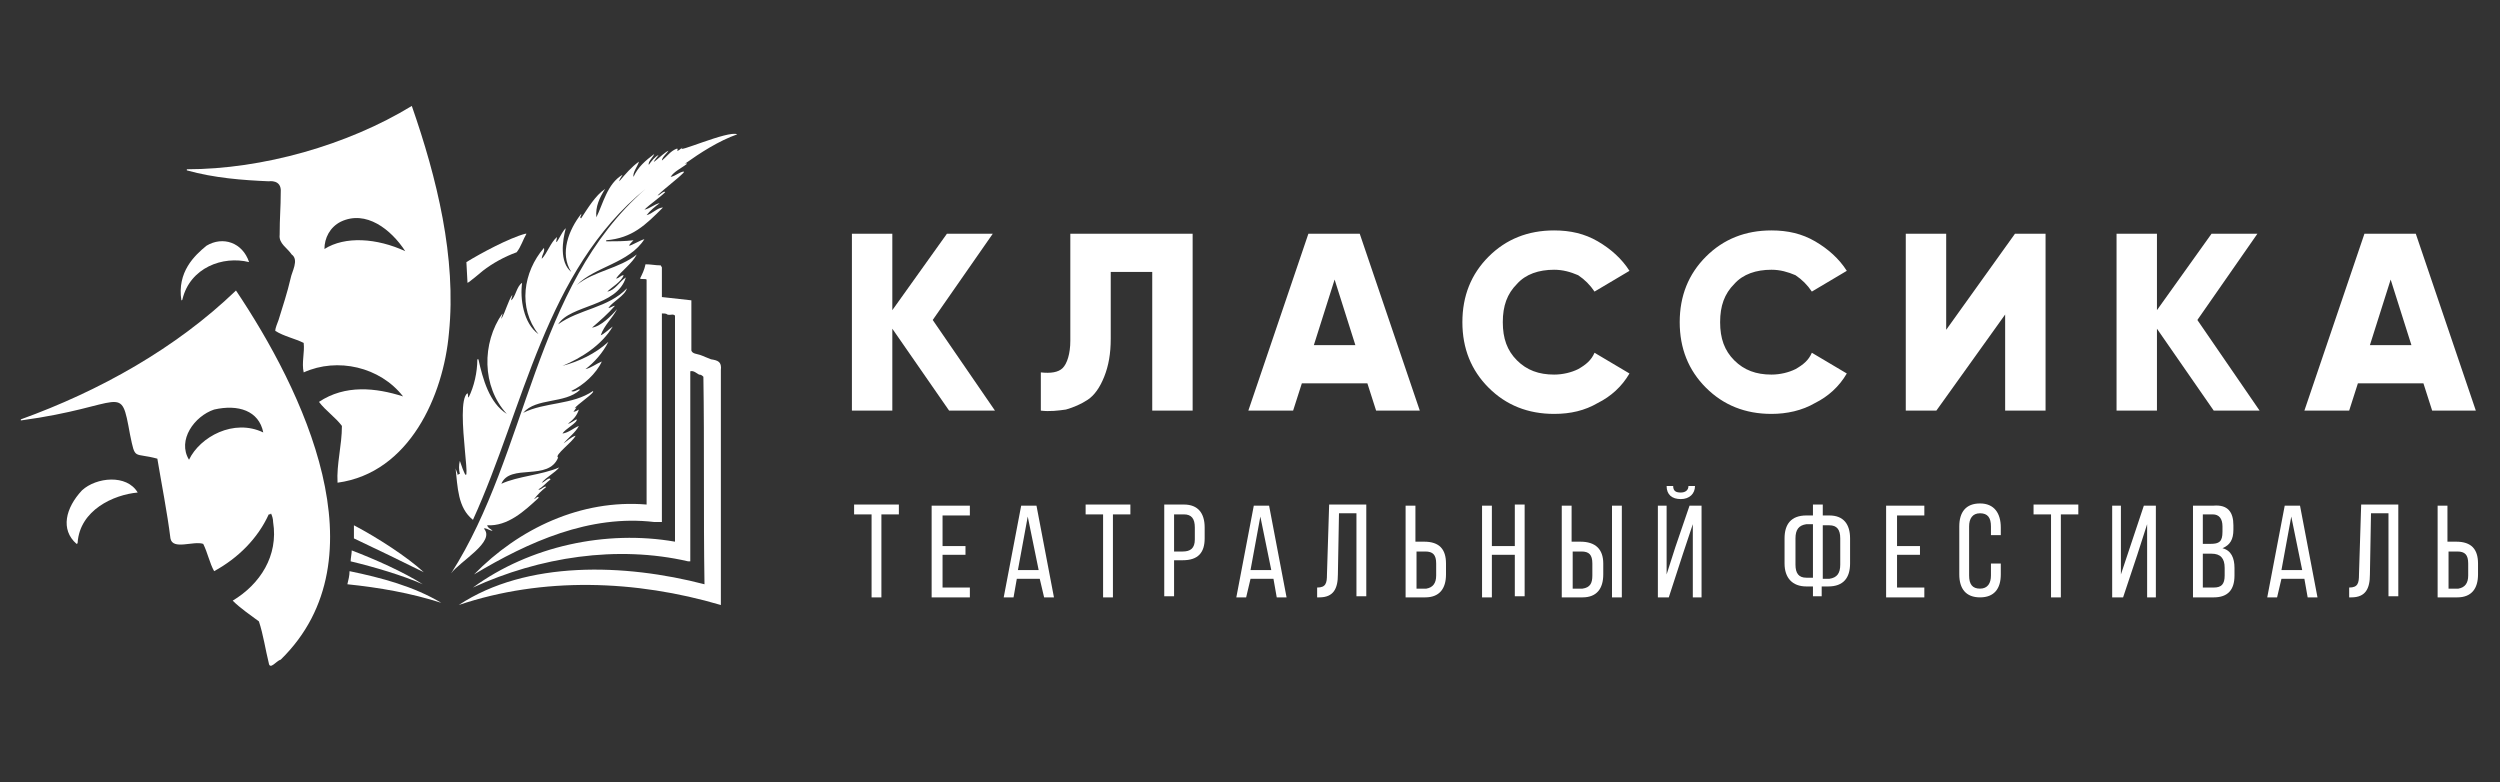 <?xml version="1.0" encoding="UTF-8"?> <svg xmlns="http://www.w3.org/2000/svg" viewBox="0 0 200.00 62.56"><rect x="0" y="0" width="200.00" height="62.56" fill="#333333" stroke="none"/><path fill="#ffffff" stroke="none" fill-opacity="1" stroke-width="1" stroke-opacity="1" clip-rule="evenodd" fill-rule="evenodd" class="st0" id="tSvg140b379430b" title="Path 1" d="M14.422 14.066C14.422 14.066 14.422 14.066 14.422 14.066C14.422 14.066 14.422 14.066 14.422 14.066C14.422 14.066 14.422 14.066 14.422 14.066ZM13.636 21.667C13.636 21.667 13.636 21.667 13.636 21.667C13.636 21.667 13.636 21.667 13.636 21.667C13.636 21.667 13.636 21.667 13.636 21.667C13.636 21.667 13.636 21.667 13.636 21.667ZM13.636 21.754C13.636 21.754 13.636 21.754 13.636 21.754C13.636 21.842 13.636 21.842 13.636 21.754C13.636 21.842 13.636 21.842 13.636 21.754C13.636 21.754 13.636 21.754 13.636 21.754C13.636 21.754 13.636 21.754 13.636 21.754Z"></path><path fill="#ffffff" stroke="none" fill-opacity="1" stroke-width="1" stroke-opacity="1" clip-rule="evenodd" fill-rule="evenodd" class="st0" id="tSvg21ba943af8" title="Path 2" d="M44.651 36.607C44.302 36.432 45.787 35.383 46.049 34.859C46.049 34.859 46.049 34.859 46.049 34.859C45.7 34.947 45.35 35.296 45.088 35.471C45.088 35.471 45.088 35.471 45.088 35.471C45.088 35.471 45.088 35.471 45.088 35.471C45.438 35.034 46.049 34.597 46.311 34.073C45.874 34.248 45.525 34.597 45.001 34.685C45.175 34.335 46.224 33.811 46.137 33.549C46.049 33.549 45.612 33.898 45.438 33.898C45.874 33.549 46.137 33.287 46.311 32.763C46.137 32.85 46.049 32.937 45.874 32.937C45.874 32.937 45.874 32.937 45.874 32.937C45.962 32.85 46.049 32.675 46.137 32.588C46.049 32.675 46.049 32.588 45.962 32.675C46.224 32.326 47.185 31.714 47.447 31.365C47.447 31.365 47.447 31.365 47.447 31.277C45.787 32.413 43.603 32.151 41.856 33.025C42.904 31.802 45.175 32.326 46.399 31.19C46.311 31.015 45.962 31.452 45.7 31.277C46.661 30.84 47.709 29.879 48.146 28.918C47.709 29.093 47.272 29.443 46.836 29.53C47.534 29.006 48.233 28.22 48.67 27.346C47.622 28.307 46.311 28.918 45.001 29.268C46.486 28.656 48.146 27.608 49.02 26.123C48.758 26.297 48.321 26.734 48.059 26.822C48.321 26.035 49.02 25.424 49.369 24.725C48.932 25.249 48.059 26.123 47.36 26.21C47.971 25.686 48.67 25.074 49.194 24.463C49.02 24.463 48.845 24.637 48.67 24.637C49.02 24.113 49.981 23.676 50.155 23.065C48.67 24.637 46.311 24.725 44.651 25.948C45.612 24.375 49.369 24.55 50.068 22.191C49.544 22.541 49.194 23.24 48.583 23.327C48.583 23.327 48.583 23.327 48.583 23.327C48.932 22.977 49.719 22.541 49.893 22.016C49.631 22.016 49.544 22.279 49.282 22.279C49.719 21.667 50.592 21.055 50.942 20.357C49.544 21.492 47.534 21.667 46.137 22.803C47.622 21.317 50.33 21.055 51.553 19.133C51.553 19.133 51.553 19.133 51.553 19.133C51.553 19.133 51.553 19.133 51.553 19.133C51.204 19.221 50.505 19.657 50.33 19.657C50.33 19.57 50.592 19.308 50.68 19.221C49.981 19.308 49.194 19.308 48.495 19.308C48.495 19.308 48.495 19.308 48.495 19.221C50.592 19.046 51.641 17.998 53.038 16.6C53.038 16.6 53.038 16.6 53.038 16.6C52.602 16.6 52.165 17.124 51.728 17.211C51.99 16.862 52.427 16.512 52.776 16.25C52.34 16.338 51.99 16.687 51.553 16.774C51.99 16.338 52.776 15.813 53.213 15.377C53.126 15.202 52.776 15.639 52.602 15.639C53.213 15.027 54.087 14.415 54.699 13.804C54.699 13.804 54.699 13.804 54.699 13.717C54.262 13.804 54.087 14.066 53.65 14.153C53.912 13.717 54.524 13.454 54.961 13.105C54.873 13.018 54.873 13.105 54.786 13.105C56.009 12.231 57.494 11.27 58.98 10.746C58.281 10.397 53.825 12.406 54.611 11.794C54.611 11.794 54.611 11.794 54.611 11.794C54.611 11.794 54.611 11.794 54.611 11.794C54.436 11.882 54.349 12.057 54.174 12.057C54.174 11.969 54.262 11.969 54.174 11.882C53.65 12.057 53.388 12.493 52.951 12.843C52.951 12.581 53.388 12.231 53.475 12.057C53.038 12.231 51.641 13.717 52.689 12.406C52.689 12.406 52.689 12.406 52.689 12.406C52.427 12.493 52.078 12.93 51.903 13.192C51.815 12.93 52.252 12.581 52.34 12.319C51.641 12.843 51.029 13.367 50.68 14.153C50.592 13.804 51.029 13.28 51.117 12.93C50.505 13.367 50.068 13.891 49.544 14.503C49.544 14.503 49.544 14.503 49.544 14.503C49.544 14.503 49.544 14.503 49.544 14.503C49.544 14.328 49.719 14.153 49.806 13.979C48.583 14.678 48.233 16.338 47.709 17.386C47.622 16.512 47.971 15.813 48.408 15.114C48.408 15.114 48.408 15.114 48.408 15.114C47.622 15.639 47.01 16.687 46.486 17.473C46.311 17.386 46.573 17.211 46.486 17.124C45.525 18.347 44.739 20.269 45.7 21.754C44.739 20.968 45.001 19.221 45.263 18.26C44.913 18.522 44.302 20.094 44.564 18.959C44.04 19.395 43.778 20.269 43.341 20.706C43.341 20.357 43.603 20.182 43.516 19.832C41.856 21.754 41.419 24.637 43.079 26.734C41.856 25.861 41.593 23.851 41.768 22.628C41.331 22.89 41.244 23.764 40.895 24.026C40.895 23.851 40.982 23.764 40.982 23.589C40.982 23.589 40.982 23.589 40.982 23.589C40.982 23.589 40.982 23.589 40.982 23.589C40.633 24.113 40.458 24.899 40.108 25.511C40.108 25.511 40.108 25.511 40.108 25.511C40.108 25.511 40.108 25.511 40.108 25.511C40.108 25.336 40.196 25.249 40.196 25.074C38.536 27.433 38.536 30.928 40.545 33.112C39.147 32.238 38.623 30.316 38.274 28.744C38.274 28.744 38.274 28.744 38.186 28.744C38.186 29.792 37.924 30.928 37.487 31.802C37.4 31.714 37.487 31.627 37.4 31.452C36.264 32.238 38.186 41.062 36.788 36.869C36.701 37.218 36.701 37.568 36.788 37.917C36.701 37.917 36.701 37.917 36.614 38.005C36.614 37.83 36.439 37.568 36.439 37.393C36.439 37.393 36.439 37.393 36.439 37.393C36.614 38.966 36.614 40.626 37.837 41.587C41.943 32.588 43.603 21.667 51.641 15.114C42.642 22.977 42.292 36.17 36.089 45.868C36.788 44.907 39.671 43.334 38.71 42.285C38.885 42.198 39.147 42.46 39.409 42.46C39.409 42.46 39.409 42.46 39.409 42.46C39.409 42.46 39.409 42.46 39.409 42.46C39.235 42.285 39.06 42.285 38.972 42.023C38.972 42.023 38.972 42.023 38.972 42.023C38.972 42.023 38.972 42.023 38.972 42.023C40.633 42.111 41.943 40.888 43.079 39.839C43.079 39.839 43.079 39.839 43.079 39.752C42.904 39.752 42.817 39.927 42.729 39.927C42.991 39.577 43.341 39.228 43.69 38.966C43.603 38.791 43.166 39.315 43.079 39.14C43.428 38.966 43.69 38.616 44.04 38.354C43.952 38.092 43.516 38.616 43.341 38.616C43.69 38.179 44.389 37.83 44.739 37.393C43.341 38.005 41.419 38.092 40.108 38.703C40.108 38.703 40.108 38.703 40.108 38.703C40.108 38.703 40.108 38.703 40.108 38.703C40.807 37.044 43.865 38.529 44.651 36.607Z"></path><path fill="#ffffff" stroke="none" fill-opacity="1" stroke-width="1" stroke-opacity="1" clip-rule="evenodd" fill-rule="evenodd" class="st0" id="tSvg1ee1925452" title="Path 3" d="M22.46 15.377C22.46 16.6 22.373 17.386 22.373 18.784C22.285 19.483 22.984 19.832 23.334 20.357C23.945 20.793 23.334 21.754 23.247 22.279C22.984 23.414 22.635 24.463 22.285 25.599C22.198 25.861 22.023 26.21 22.023 26.472C22.722 26.909 23.596 27.084 24.295 27.433C24.382 28.22 24.12 29.006 24.295 29.792C27.003 28.569 30.41 29.355 32.245 31.714C30.061 31.015 27.615 30.753 25.518 32.151C25.518 32.151 25.518 32.151 25.518 32.151C25.518 32.151 25.518 32.151 25.518 32.151C26.042 32.85 26.828 33.374 27.353 34.073C27.353 35.646 26.916 37.131 27.003 38.616C32.769 37.83 35.478 31.627 35.915 26.647C36.526 20.619 34.954 14.241 32.944 8.475C27.79 11.62 20.975 13.542 14.947 13.542C14.947 13.542 14.947 13.629 14.947 13.629C17.131 14.241 19.402 14.415 21.499 14.503C21.499 14.503 22.547 14.328 22.46 15.377ZM25.955 19.92C25.955 19.92 25.955 19.92 25.955 19.92C25.955 19.92 25.955 19.92 25.955 19.92C25.955 19.046 26.392 18.172 27.265 17.735C29.275 16.774 31.284 18.347 32.42 20.094C30.148 19.046 27.615 18.871 25.955 19.92Z"></path><path fill="#ffffff" stroke="none" fill-opacity="1" stroke-width="1" stroke-opacity="1" class="st1" id="tSvga9e02f4bab" title="Path 4" d="M69.726 41.15C69.26 41.15 68.794 41.15 68.328 41.15C68.328 40.888 68.328 40.626 68.328 40.363C69.522 40.363 70.716 40.363 71.91 40.363C71.91 40.626 71.91 40.888 71.91 41.15C71.444 41.15 70.978 41.15 70.512 41.15C70.512 43.363 70.512 45.576 70.512 47.79C70.25 47.79 69.988 47.79 69.726 47.79C69.726 45.576 69.726 43.363 69.726 41.15Z"></path><path fill="#ffffff" stroke="none" fill-opacity="1" stroke-width="1" stroke-opacity="1" class="st1" id="tSvg2f298c2bae" title="Path 5" d="M77.239 44.382C76.628 44.382 76.016 44.382 75.404 44.382C75.404 45.256 75.404 46.13 75.404 47.003C76.132 47.003 76.861 47.003 77.589 47.003C77.589 47.265 77.589 47.528 77.589 47.79C76.569 47.79 75.55 47.79 74.531 47.79C74.531 45.343 74.531 42.897 74.531 40.451C75.55 40.451 76.569 40.451 77.589 40.451C77.589 40.713 77.589 40.975 77.589 41.237C76.861 41.237 76.132 41.237 75.404 41.237C75.404 42.053 75.404 42.868 75.404 43.683C76.016 43.683 76.628 43.683 77.239 43.683C77.239 43.916 77.239 44.149 77.239 44.382Z"></path><path fill="#ffffff" stroke="none" fill-opacity="1" stroke-width="1" stroke-opacity="1" class="st1" id="tSvg7c8c37224f" title="Path 6" d="M81.083 47.79C80.821 47.79 80.559 47.79 80.297 47.79C80.763 45.343 81.229 42.897 81.695 40.451C82.103 40.451 82.51 40.451 82.918 40.451C83.384 42.897 83.85 45.343 84.316 47.79C84.054 47.79 83.792 47.79 83.529 47.79C83.413 47.294 83.297 46.8 83.18 46.304C82.569 46.304 81.957 46.304 81.345 46.304C81.258 46.8 81.171 47.294 81.083 47.79ZM83.093 45.605C82.802 44.178 82.51 42.752 82.219 41.325C81.957 42.752 81.695 44.178 81.433 45.605C81.986 45.605 82.539 45.605 83.093 45.605Z"></path><path fill="#ffffff" stroke="none" fill-opacity="1" stroke-width="1" stroke-opacity="1" class="st1" id="tSvg6d6942d9b2" title="Path 7" d="M88.247 41.15C87.781 41.15 87.315 41.15 86.85 41.15C86.85 40.888 86.85 40.626 86.85 40.363C88.043 40.363 89.237 40.363 90.431 40.363C90.431 40.626 90.431 40.888 90.431 41.15C89.966 41.15 89.5 41.15 89.034 41.15C89.034 43.363 89.034 45.576 89.034 47.79C88.772 47.79 88.509 47.79 88.247 47.79C88.247 45.576 88.247 43.363 88.247 41.15Z"></path><path fill="#ffffff" stroke="none" fill-opacity="1" stroke-width="1" stroke-opacity="1" class="st1" id="tSvg170debb91dd" title="Path 8" d="M96.373 42.198C96.373 42.489 96.373 42.781 96.373 43.072C96.373 44.208 95.848 44.819 94.625 44.819C94.392 44.819 94.159 44.819 93.926 44.819C93.926 45.78 93.926 46.741 93.926 47.702C93.664 47.702 93.402 47.702 93.14 47.702C93.14 45.256 93.14 42.81 93.14 40.363C93.664 40.363 94.188 40.363 94.713 40.363C95.848 40.363 96.373 41.062 96.373 42.198ZM95.586 43.159C95.586 42.839 95.586 42.519 95.586 42.198C95.586 41.499 95.324 41.15 94.713 41.15C94.45 41.15 94.188 41.15 93.926 41.15C93.926 42.14 93.926 43.13 93.926 44.12C94.159 44.12 94.392 44.12 94.625 44.12C95.237 44.12 95.586 43.858 95.586 43.159Z"></path><path fill="#ffffff" stroke="none" fill-opacity="1" stroke-width="1" stroke-opacity="1" class="st1" id="tSvg17a143a3aba" title="Path 9" d="M99.692 47.79C99.43 47.79 99.168 47.79 98.906 47.79C99.372 45.343 99.838 42.897 100.304 40.451C100.712 40.451 101.119 40.451 101.527 40.451C101.993 42.897 102.459 45.343 102.925 47.79C102.663 47.79 102.401 47.79 102.139 47.79C102.051 47.294 101.964 46.8 101.877 46.304C101.265 46.304 100.653 46.304 100.042 46.304C99.925 46.8 99.809 47.294 99.692 47.79ZM101.702 45.605C101.411 44.178 101.119 42.752 100.828 41.325C100.566 42.752 100.304 44.178 100.042 45.605C100.595 45.605 101.148 45.605 101.702 45.605Z"></path><path fill="#ffffff" stroke="none" fill-opacity="1" stroke-width="1" stroke-opacity="1" class="st1" id="tSvg6361af8511" title="Path 10" d="M107.031 45.955C107.031 47.091 106.682 47.79 105.546 47.79C105.488 47.79 105.43 47.79 105.371 47.79C105.371 47.528 105.371 47.265 105.371 47.003C106.07 47.003 106.157 46.654 106.157 45.955C106.216 44.091 106.274 42.227 106.332 40.363C107.322 40.363 108.313 40.363 109.303 40.363C109.303 42.81 109.303 45.256 109.303 47.702C109.041 47.702 108.778 47.702 108.516 47.702C108.516 45.489 108.516 43.276 108.516 41.062C108.05 41.062 107.585 41.062 107.119 41.062C107.089 42.693 107.06 44.324 107.031 45.955Z"></path><path fill="#ffffff" stroke="none" fill-opacity="1" stroke-width="1" stroke-opacity="1" class="st1" id="tSvg751feea00a" title="Path 11" d="M115.68 45.081C115.68 45.373 115.68 45.664 115.68 45.955C115.68 47.091 115.156 47.79 114.02 47.79C113.496 47.79 112.972 47.79 112.448 47.79C112.448 45.343 112.448 42.897 112.448 40.451C112.71 40.451 112.972 40.451 113.234 40.451C113.234 41.412 113.234 42.373 113.234 43.334C113.467 43.334 113.7 43.334 113.933 43.334C115.156 43.334 115.68 43.946 115.68 45.081ZM114.894 46.042C114.894 45.722 114.894 45.402 114.894 45.081C114.894 44.382 114.632 44.12 114.02 44.12C113.788 44.12 113.555 44.12 113.322 44.12C113.322 45.11 113.322 46.1 113.322 47.091C113.584 47.091 113.846 47.091 114.108 47.091C114.632 47.003 114.894 46.654 114.894 46.042Z"></path><path fill="#ffffff" stroke="none" fill-opacity="1" stroke-width="1" stroke-opacity="1" class="st1" id="tSvg17e9de63222" title="Path 12" d="M119.35 47.79C119.088 47.79 118.826 47.79 118.564 47.79C118.564 45.343 118.564 42.897 118.564 40.451C118.826 40.451 119.088 40.451 119.35 40.451C119.35 41.528 119.35 42.606 119.35 43.683C119.962 43.683 120.573 43.683 121.185 43.683C121.185 42.577 121.185 41.47 121.185 40.363C121.447 40.363 121.709 40.363 121.971 40.363C121.971 42.81 121.971 45.256 121.971 47.702C121.709 47.702 121.447 47.702 121.185 47.702C121.185 46.596 121.185 45.489 121.185 44.382C120.573 44.382 119.962 44.382 119.35 44.382C119.35 45.518 119.35 46.654 119.35 47.79Z"></path><path fill="#ffffff" stroke="none" fill-opacity="1" stroke-width="1" stroke-opacity="1" class="st1" id="tSvg19508d468dd" title="Path 13" d="M128.261 45.081C128.261 45.373 128.261 45.664 128.261 45.955C128.261 47.091 127.737 47.79 126.601 47.79C126.048 47.79 125.495 47.79 124.941 47.79C124.941 45.343 124.941 42.897 124.941 40.451C125.204 40.451 125.466 40.451 125.728 40.451C125.728 41.412 125.728 42.373 125.728 43.334C125.961 43.334 126.194 43.334 126.427 43.334C127.65 43.334 128.261 43.946 128.261 45.081ZM127.388 46.042C127.388 45.722 127.388 45.402 127.388 45.081C127.388 44.382 127.126 44.12 126.514 44.12C126.281 44.12 126.048 44.12 125.815 44.12C125.815 45.11 125.815 46.1 125.815 47.091C126.077 47.091 126.339 47.091 126.601 47.091C127.213 47.003 127.388 46.654 127.388 46.042ZM129.747 47.79C129.484 47.79 129.222 47.79 128.96 47.79C128.96 45.343 128.96 42.897 128.96 40.451C129.222 40.451 129.484 40.451 129.747 40.451C129.747 42.897 129.747 45.343 129.747 47.79Z"></path><path fill="#ffffff" stroke="none" fill-opacity="1" stroke-width="1" stroke-opacity="1" class="st1" id="tSvg41502d4c1c" title="Path 14" d="M133.503 47.79C133.212 47.79 132.921 47.79 132.63 47.79C132.63 45.343 132.63 42.897 132.63 40.451C132.863 40.451 133.096 40.451 133.329 40.451C133.329 42.285 133.329 44.12 133.329 45.955C133.562 45.227 133.795 44.499 134.028 43.771C134.406 42.664 134.785 41.557 135.163 40.451C135.484 40.451 135.804 40.451 136.124 40.451C136.124 42.897 136.124 45.343 136.124 47.79C135.891 47.79 135.658 47.79 135.425 47.79C135.425 45.838 135.425 43.887 135.425 41.936C135.163 42.722 134.901 43.509 134.639 44.295C134.261 45.46 133.882 46.625 133.503 47.79ZM134.464 39.927C133.765 39.927 133.329 39.577 133.329 38.878C133.503 38.878 133.678 38.878 133.853 38.878C133.853 39.315 134.115 39.402 134.464 39.402C134.814 39.402 135.076 39.228 135.076 38.878C135.251 38.878 135.425 38.878 135.6 38.878C135.6 39.49 135.163 39.927 134.464 39.927Z"></path><path fill="#ffffff" stroke="none" fill-opacity="1" stroke-width="1" stroke-opacity="1" class="st1" id="tSvg145625afdcd" title="Path 15" d="M148.006 43.072C148.006 43.742 148.006 44.411 148.006 45.081C148.006 46.217 147.482 46.916 146.259 46.916C146.084 46.916 145.909 46.916 145.735 46.916C145.735 47.178 145.735 47.44 145.735 47.702C145.502 47.702 145.269 47.702 145.036 47.702C145.036 47.44 145.036 47.178 145.036 46.916C144.861 46.916 144.686 46.916 144.512 46.916C143.376 46.916 142.764 46.217 142.764 45.081C142.764 44.411 142.764 43.742 142.764 43.072C142.764 41.936 143.288 41.237 144.512 41.237C144.686 41.237 144.861 41.237 145.036 41.237C145.036 40.946 145.036 40.655 145.036 40.363C145.298 40.363 145.56 40.363 145.822 40.363C145.822 40.655 145.822 40.946 145.822 41.237C145.997 41.237 146.172 41.237 146.346 41.237C147.482 41.237 148.006 41.936 148.006 43.072ZM143.638 43.072C143.638 43.771 143.638 44.47 143.638 45.169C143.638 45.868 143.9 46.217 144.512 46.217C144.686 46.217 144.861 46.217 145.036 46.217C145.036 44.79 145.036 43.363 145.036 41.936C144.861 41.936 144.686 41.936 144.512 41.936C143.9 42.023 143.638 42.373 143.638 43.072ZM147.22 45.169C147.22 44.47 147.22 43.771 147.22 43.072C147.22 42.373 146.958 42.023 146.346 42.023C146.172 42.023 145.997 42.023 145.822 42.023C145.822 43.45 145.822 44.877 145.822 46.304C145.997 46.304 146.172 46.304 146.346 46.304C146.958 46.217 147.22 45.868 147.22 45.169Z"></path><path fill="#ffffff" stroke="none" fill-opacity="1" stroke-width="1" stroke-opacity="1" class="st1" id="tSvg121fec6c09f" title="Path 16" d="M153.598 44.382C152.986 44.382 152.375 44.382 151.763 44.382C151.763 45.256 151.763 46.13 151.763 47.003C152.491 47.003 153.219 47.003 153.947 47.003C153.947 47.265 153.947 47.528 153.947 47.79C152.928 47.79 151.909 47.79 150.889 47.79C150.889 45.343 150.889 42.897 150.889 40.451C151.909 40.451 152.928 40.451 153.947 40.451C153.947 40.713 153.947 40.975 153.947 41.237C153.219 41.237 152.491 41.237 151.763 41.237C151.763 42.053 151.763 42.868 151.763 43.683C152.375 43.683 152.986 43.683 153.598 43.683C153.598 43.916 153.598 44.149 153.598 44.382Z"></path><path fill="#ffffff" stroke="none" fill-opacity="1" stroke-width="1" stroke-opacity="1" class="st1" id="tSvgd9cfe98eaa" title="Path 17" d="M160.063 42.198C160.063 42.402 160.063 42.606 160.063 42.81C159.801 42.81 159.539 42.81 159.276 42.81C159.276 42.577 159.276 42.344 159.276 42.111C159.276 41.412 159.014 41.062 158.403 41.062C157.791 41.062 157.529 41.499 157.529 42.111C157.529 43.421 157.529 44.732 157.529 46.042C157.529 46.741 157.791 47.091 158.403 47.091C159.014 47.091 159.276 46.654 159.276 46.042C159.276 45.722 159.276 45.402 159.276 45.081C159.539 45.081 159.801 45.081 160.063 45.081C160.063 45.373 160.063 45.664 160.063 45.955C160.063 47.091 159.539 47.79 158.403 47.79C157.267 47.79 156.743 47.091 156.743 45.955C156.743 44.673 156.743 43.392 156.743 42.111C156.743 40.975 157.267 40.276 158.403 40.276C159.539 40.276 160.063 41.062 160.063 42.198Z"></path><path fill="#ffffff" stroke="none" fill-opacity="1" stroke-width="1" stroke-opacity="1" class="st1" id="tSvg962c74aa75" title="Path 18" d="M164.082 41.15C163.616 41.15 163.15 41.15 162.684 41.15C162.684 40.888 162.684 40.626 162.684 40.363C163.878 40.363 165.072 40.363 166.266 40.363C166.266 40.626 166.266 40.888 166.266 41.15C165.8 41.15 165.334 41.15 164.868 41.15C164.868 43.363 164.868 45.576 164.868 47.79C164.606 47.79 164.344 47.79 164.082 47.79C164.082 45.576 164.082 43.363 164.082 41.15Z"></path><path fill="#ffffff" stroke="none" fill-opacity="1" stroke-width="1" stroke-opacity="1" class="st1" id="tSvg2d62bebc09" title="Path 19" d="M169.848 47.79C169.557 47.79 169.266 47.79 168.974 47.79C168.974 45.343 168.974 42.897 168.974 40.451C169.207 40.451 169.44 40.451 169.673 40.451C169.673 42.285 169.673 44.12 169.673 45.955C169.935 45.169 170.197 44.382 170.459 43.596C170.809 42.548 171.158 41.499 171.508 40.451C171.828 40.451 172.149 40.451 172.469 40.451C172.469 42.897 172.469 45.343 172.469 47.79C172.236 47.79 172.003 47.79 171.77 47.79C171.77 45.838 171.77 43.887 171.77 41.936C171.508 42.752 171.246 43.567 170.984 44.382C170.605 45.518 170.226 46.654 169.848 47.79Z"></path><path fill="#ffffff" stroke="none" fill-opacity="1" stroke-width="1" stroke-opacity="1" class="st1" id="tSvg12600f939f1" title="Path 20" d="M178.672 42.023C178.672 42.14 178.672 42.256 178.672 42.373C178.672 43.159 178.41 43.596 177.798 43.858C178.497 44.033 178.759 44.644 178.759 45.431C178.759 45.635 178.759 45.838 178.759 46.042C178.759 47.178 178.235 47.79 177.099 47.79C176.546 47.79 175.993 47.79 175.439 47.79C175.439 45.343 175.439 42.897 175.439 40.451C175.993 40.451 176.546 40.451 177.099 40.451C178.235 40.363 178.672 40.975 178.672 42.023ZM177.798 42.548C177.798 42.402 177.798 42.256 177.798 42.111C177.798 41.499 177.536 41.15 177.012 41.15C176.75 41.15 176.488 41.15 176.226 41.15C176.226 41.936 176.226 42.722 176.226 43.509C176.429 43.509 176.633 43.509 176.837 43.509C177.536 43.509 177.798 43.334 177.798 42.548ZM177.973 46.042C177.973 45.838 177.973 45.635 177.973 45.431C177.973 44.644 177.624 44.295 176.925 44.295C176.692 44.295 176.459 44.295 176.226 44.295C176.226 45.198 176.226 46.1 176.226 47.003C176.517 47.003 176.808 47.003 177.099 47.003C177.711 47.003 177.973 46.741 177.973 46.042Z"></path><path fill="#ffffff" stroke="none" fill-opacity="1" stroke-width="1" stroke-opacity="1" class="st1" id="tSvg13666e2278c" title="Path 21" d="M182.167 47.79C181.905 47.79 181.642 47.79 181.38 47.79C181.846 45.343 182.312 42.897 182.778 40.451C183.186 40.451 183.594 40.451 184.001 40.451C184.467 42.897 184.933 45.343 185.399 47.79C185.137 47.79 184.875 47.79 184.613 47.79C184.525 47.294 184.438 46.8 184.351 46.304C183.739 46.304 183.128 46.304 182.516 46.304C182.4 46.8 182.283 47.294 182.167 47.79ZM184.176 45.605C183.885 44.178 183.594 42.752 183.302 41.325C183.04 42.752 182.778 44.178 182.516 45.605C183.069 45.605 183.623 45.605 184.176 45.605Z"></path><path fill="#ffffff" stroke="none" fill-opacity="1" stroke-width="1" stroke-opacity="1" class="st1" id="tSvg86b372189d" title="Path 22" d="M189.593 45.955C189.593 47.091 189.243 47.79 188.108 47.79C188.049 47.79 187.991 47.79 187.933 47.79C187.933 47.528 187.933 47.265 187.933 47.003C188.632 47.003 188.719 46.654 188.719 45.955C188.777 44.091 188.836 42.227 188.894 40.363C189.884 40.363 190.874 40.363 191.864 40.363C191.864 42.81 191.864 45.256 191.864 47.702C191.602 47.702 191.34 47.702 191.078 47.702C191.078 45.489 191.078 43.276 191.078 41.062C190.612 41.062 190.146 41.062 189.68 41.062C189.651 42.693 189.622 44.324 189.593 45.955Z"></path><path fill="#ffffff" stroke="none" fill-opacity="1" stroke-width="1" stroke-opacity="1" class="st1" id="tSvgbeb1c85be5" title="Path 23" d="M198.242 45.081C198.242 45.373 198.242 45.664 198.242 45.955C198.242 47.091 197.718 47.79 196.582 47.79C196.058 47.79 195.534 47.79 195.01 47.79C195.01 45.343 195.01 42.897 195.01 40.451C195.272 40.451 195.534 40.451 195.796 40.451C195.796 41.412 195.796 42.373 195.796 43.334C196.029 43.334 196.262 43.334 196.495 43.334C197.718 43.334 198.242 43.946 198.242 45.081ZM197.456 46.042C197.456 45.722 197.456 45.402 197.456 45.081C197.456 44.382 197.194 44.12 196.582 44.12C196.349 44.12 196.116 44.12 195.883 44.12C195.883 45.11 195.883 46.1 195.883 47.091C196.145 47.091 196.407 47.091 196.669 47.091C197.194 47.003 197.456 46.654 197.456 46.042Z"></path><path fill="#ffffff" stroke="none" fill-opacity="1" stroke-width="1" stroke-opacity="1" class="st1" id="tSvgabcf7f4257" title="Path 24" d="M79.598 32.85C78.375 32.85 77.152 32.85 75.929 32.85C74.414 30.666 72.9 28.482 71.386 26.297C71.386 28.482 71.386 30.666 71.386 32.85C70.308 32.85 69.231 32.85 68.153 32.85C68.153 28.132 68.153 23.414 68.153 18.697C69.231 18.697 70.308 18.697 71.386 18.697C71.386 20.735 71.386 22.774 71.386 24.812C72.842 22.774 74.298 20.735 75.754 18.697C76.977 18.697 78.2 18.697 79.423 18.697C77.822 20.997 76.22 23.298 74.618 25.599C76.278 28.016 77.938 30.433 79.598 32.85Z"></path><path fill="#ffffff" stroke="none" fill-opacity="1" stroke-width="1" stroke-opacity="1" class="st1" id="tSvge673a5d97b" title="Path 25" d="M83.267 32.85C83.267 31.831 83.267 30.811 83.267 29.792C84.054 29.879 84.665 29.792 85.015 29.443C85.364 29.093 85.626 28.307 85.626 27.258C85.626 24.404 85.626 21.55 85.626 18.697C88.888 18.697 92.15 18.697 95.411 18.697C95.411 23.414 95.411 28.132 95.411 32.85C94.334 32.85 93.256 32.85 92.179 32.85C92.179 29.151 92.179 25.453 92.179 21.754C91.072 21.754 89.966 21.754 88.859 21.754C88.859 23.531 88.859 25.307 88.859 27.084C88.859 28.307 88.684 29.268 88.335 30.142C87.985 31.015 87.548 31.627 87.024 31.976C86.5 32.326 85.888 32.588 85.277 32.763C84.665 32.85 83.966 32.937 83.267 32.85Z"></path><path fill="#ffffff" stroke="none" fill-opacity="1" stroke-width="1" stroke-opacity="1" class="st1" id="tSvge319ffc99d" title="Path 26" d="M110.089 32.85C109.856 32.122 109.623 31.394 109.39 30.666C107.643 30.666 105.895 30.666 104.148 30.666C103.915 31.394 103.682 32.122 103.449 32.85C102.255 32.85 101.061 32.85 99.867 32.85C101.469 28.132 103.071 23.414 104.672 18.697C106.041 18.697 107.41 18.697 108.778 18.697C110.38 23.414 111.982 28.132 113.584 32.85C112.419 32.85 111.254 32.85 110.089 32.85ZM105.109 27.608C106.216 27.608 107.322 27.608 108.429 27.608C107.876 25.861 107.322 24.113 106.769 22.366C106.216 24.113 105.662 25.861 105.109 27.608Z"></path><path fill="#ffffff" stroke="none" fill-opacity="1" stroke-width="1" stroke-opacity="1" class="st1" id="tSvg6f64d1117c" title="Path 27" d="M124.33 33.112C122.233 33.112 120.486 32.413 119.088 31.015C117.69 29.617 116.991 27.87 116.991 25.773C116.991 23.676 117.69 21.929 119.088 20.531C120.486 19.133 122.233 18.434 124.33 18.434C125.64 18.434 126.776 18.697 127.825 19.308C128.873 19.92 129.747 20.706 130.358 21.667C129.426 22.22 128.494 22.774 127.562 23.327C127.213 22.803 126.776 22.366 126.252 22.016C125.64 21.754 125.029 21.58 124.33 21.58C123.107 21.58 122.058 21.929 121.359 22.715C120.573 23.502 120.224 24.463 120.224 25.773C120.224 27.084 120.573 28.045 121.359 28.831C122.146 29.617 123.107 29.967 124.33 29.967C125.029 29.967 125.728 29.792 126.252 29.53C126.864 29.18 127.3 28.831 127.562 28.22C128.494 28.773 129.426 29.326 130.358 29.879C129.747 30.928 128.873 31.714 127.825 32.238C126.776 32.85 125.64 33.112 124.33 33.112Z"></path><path fill="#ffffff" stroke="none" fill-opacity="1" stroke-width="1" stroke-opacity="1" class="st1" id="tSvgc11fb0c9c7" title="Path 28" d="M141.716 33.112C139.619 33.112 137.872 32.413 136.474 31.015C135.076 29.617 134.377 27.87 134.377 25.773C134.377 23.676 135.076 21.929 136.474 20.531C137.872 19.133 139.619 18.434 141.716 18.434C143.026 18.434 144.162 18.697 145.21 19.308C146.259 19.92 147.133 20.706 147.744 21.667C146.812 22.22 145.88 22.774 144.948 23.327C144.599 22.803 144.162 22.366 143.638 22.016C143.026 21.754 142.415 21.58 141.716 21.58C140.493 21.58 139.444 21.929 138.745 22.715C137.959 23.502 137.61 24.463 137.61 25.773C137.61 27.084 137.959 28.045 138.745 28.831C139.532 29.617 140.493 29.967 141.716 29.967C142.415 29.967 143.114 29.792 143.638 29.53C144.25 29.18 144.686 28.831 144.948 28.22C145.88 28.773 146.812 29.326 147.744 29.879C147.133 30.928 146.259 31.714 145.21 32.238C144.162 32.85 142.939 33.112 141.716 33.112Z"></path><path fill="#ffffff" stroke="none" fill-opacity="1" stroke-width="1" stroke-opacity="1" class="st1" id="tSvg191289b585c" title="Path 29" d="M160.412 32.85C160.412 30.287 160.412 27.724 160.412 25.162C158.578 27.724 156.743 30.287 154.908 32.85C154.093 32.85 153.277 32.85 152.462 32.85C152.462 28.132 152.462 23.414 152.462 18.697C153.54 18.697 154.617 18.697 155.695 18.697C155.695 21.259 155.695 23.822 155.695 26.385C157.529 23.822 159.364 21.259 161.199 18.697C162.014 18.697 162.829 18.697 163.645 18.697C163.645 23.414 163.645 28.132 163.645 32.85C162.567 32.85 161.49 32.85 160.412 32.85Z"></path><path fill="#ffffff" stroke="none" fill-opacity="1" stroke-width="1" stroke-opacity="1" class="st1" id="tSvgf4216aca01" title="Path 30" d="M180.769 32.85C179.546 32.85 178.322 32.85 177.099 32.85C175.585 30.666 174.071 28.482 172.556 26.297C172.556 28.482 172.556 30.666 172.556 32.85C171.479 32.85 170.401 32.85 169.324 32.85C169.324 28.132 169.324 23.414 169.324 18.697C170.401 18.697 171.479 18.697 172.556 18.697C172.556 20.735 172.556 22.774 172.556 24.812C174.012 22.774 175.469 20.735 176.925 18.697C178.148 18.697 179.371 18.697 180.594 18.697C178.992 20.997 177.391 23.298 175.789 25.599C177.449 28.016 179.109 30.433 180.769 32.85Z"></path><path fill="#ffffff" stroke="none" fill-opacity="1" stroke-width="1" stroke-opacity="1" class="st1" id="tSvg49430166d" title="Path 31" d="M194.573 32.85C194.34 32.122 194.107 31.394 193.874 30.666C192.126 30.666 190.379 30.666 188.632 30.666C188.399 31.394 188.166 32.122 187.933 32.85C186.739 32.85 185.545 32.85 184.351 32.85C185.952 28.132 187.554 23.414 189.156 18.697C190.525 18.697 191.893 18.697 193.262 18.697C194.864 23.414 196.466 28.132 198.067 32.85C196.903 32.85 195.738 32.85 194.573 32.85ZM189.593 27.608C190.7 27.608 191.806 27.608 192.913 27.608C192.359 25.861 191.806 24.113 191.253 22.366C190.7 24.113 190.146 25.861 189.593 27.608Z"></path><path fill="#ffffff" stroke="none" fill-opacity="1" stroke-width="1" stroke-opacity="1" class="st1" id="tSvgc1e674ae9a" title="Path 32" d="M13.461 21.929C13.461 21.929 13.461 21.929 13.461 21.929C13.549 21.929 13.461 21.929 13.461 21.929C13.461 21.929 13.461 21.929 13.461 21.929C13.461 21.929 13.461 21.929 13.461 21.929C13.461 21.929 13.461 21.929 13.461 21.929Z"></path><path fill="#ffffff" stroke="none" fill-opacity="1" stroke-width="1" stroke-opacity="1" class="st1" id="tSvg8af58d1be" title="Path 33" d="M13.464 21.754C13.464 21.754 13.464 21.842 13.464 21.754C13.464 21.842 13.464 21.842 13.464 21.754C13.464 21.842 13.464 21.842 13.464 21.754C13.464 21.842 13.464 21.842 13.464 21.754Z"></path><path fill="#ffffff" stroke="none" fill-opacity="1" stroke-width="1" stroke-opacity="1" class="st1" id="tSvg159cb3a9081" title="Path 34" d="M7.522 37.655C7.522 37.655 7.522 37.655 7.522 37.655C7.522 37.655 7.522 37.655 7.522 37.655C7.522 37.655 7.522 37.655 7.522 37.655Z"></path><path fill="#ffffff" stroke="none" fill-opacity="1" stroke-width="1" stroke-opacity="1" class="st1" id="tSvg8d94a9f3e0" title="Path 35" d="M18.878 23.24C14.073 27.87 7.957 31.277 1.667 33.549C1.667 33.549 1.667 33.636 1.667 33.636C10.054 32.5 9.617 30.491 10.404 34.772C10.84 36.869 10.666 36.17 12.588 36.694C12.937 38.791 13.374 40.975 13.636 43.072C13.811 44.033 15.471 43.247 16.257 43.509C16.607 44.208 16.781 45.081 17.131 45.693C17.131 45.693 17.131 45.693 17.131 45.693C19.053 44.644 20.625 43.072 21.499 41.15C21.587 41.15 21.674 41.15 21.674 41.062C21.761 41.237 21.849 41.499 21.849 41.761C22.285 44.47 20.8 46.741 18.616 48.052C18.616 48.052 18.616 48.052 18.616 48.052C19.228 48.663 20.014 49.188 20.713 49.712C21.062 50.76 21.237 51.983 21.499 53.032C21.587 53.643 22.111 52.857 22.46 52.77C30.76 44.644 24.207 31.19 18.878 23.24ZM21.062 34.597C21.062 34.597 21.15 34.597 21.062 34.597C18.703 33.462 15.995 34.947 15.121 36.781C14.16 35.209 15.558 33.287 17.131 32.763C19.053 32.326 20.713 32.85 21.062 34.597Z"></path><path fill="#ffffff" stroke="none" fill-opacity="1" stroke-width="1" stroke-opacity="1" class="st1" id="tSvg39a0c59a9c" title="Path 36" d="M6.559 39.228C5.249 40.626 4.812 42.373 6.123 43.509C6.123 43.509 6.21 43.509 6.21 43.421C6.385 40.8 9.093 39.577 11.015 39.402C10.142 37.917 7.695 38.179 6.559 39.228Z"></path><path fill="#ffffff" stroke="none" fill-opacity="1" stroke-width="1" stroke-opacity="1" class="st1" id="tSvg1121ee52d68" title="Path 37" d="M16.519 19.657C15.558 20.444 14.16 21.754 14.51 24.026C14.51 24.026 14.597 24.026 14.597 23.939C15.209 21.405 17.83 20.444 19.927 20.968C19.402 19.395 17.83 18.871 16.519 19.657Z"></path><path fill="#ffffff" stroke="none" fill-opacity="1" stroke-width="1" stroke-opacity="1" class="st2" id="tSvg15b8cf0147a" title="Path 38" d="M38.623 21.667C39.409 21.055 40.37 20.531 41.331 20.182C41.681 19.745 41.856 19.133 42.118 18.697C42.118 18.697 42.118 18.697 42.03 18.697C40.72 19.046 38.448 20.269 37.312 20.968C37.342 21.521 37.371 22.075 37.4 22.628C37.487 22.628 38.623 21.667 38.623 21.667Z"></path><path fill="#ffffff" stroke="none" fill-opacity="1" stroke-width="1" stroke-opacity="1" class="st1" id="tSvg12982327836" title="Path 39" d="M33.818 46.741C33.905 46.741 33.905 46.741 33.818 46.741C33.905 46.741 33.905 46.741 33.818 46.741C32.333 45.78 29.974 44.732 28.139 44.033C28.139 44.295 28.052 44.644 28.052 44.907C29.886 45.343 32.245 46.042 33.818 46.741Z"></path><path fill="#ffffff" stroke="none" fill-opacity="1" stroke-width="1" stroke-opacity="1" class="st1" id="tSvg1366083365d" title="Path 40" d="M33.905 45.78C33.905 45.78 33.905 45.78 33.905 45.78C32.595 44.557 30.148 42.984 28.314 42.023C28.314 42.285 28.314 42.635 28.314 43.072C29.974 43.858 32.333 44.994 33.905 45.78Z"></path><path fill="#ffffff" stroke="none" fill-opacity="1" stroke-width="1" stroke-opacity="1" class="st1" id="tSvg7f80a079" title="Path 41" d="M56.883 28.744C56.621 28.656 56.271 28.482 56.009 28.394C55.747 28.307 55.397 28.307 55.31 28.045C55.31 26.734 55.31 25.336 55.31 24.026C55.31 24.026 55.31 24.026 55.31 24.026C54.524 23.939 53.737 23.851 52.951 23.764C52.951 23.764 52.951 23.764 52.951 23.764C52.951 23.764 52.951 23.764 52.951 23.764C52.951 23.676 52.951 23.502 52.951 23.414C52.951 22.715 52.951 22.104 52.951 21.405C52.951 21.317 52.864 21.317 52.864 21.23C52.427 21.23 52.078 21.143 51.641 21.143C51.553 21.58 51.379 21.929 51.204 22.279C51.291 22.366 51.641 22.279 51.728 22.366C51.728 22.366 51.728 22.366 51.728 22.366C51.728 28.394 51.728 34.422 51.728 40.363C46.486 39.927 41.506 42.285 37.924 45.955C37.924 45.955 37.924 45.955 37.924 45.955C37.924 45.955 37.924 45.955 37.924 45.955C42.292 43.334 47.185 41.15 52.34 41.761C52.514 41.761 52.776 41.761 52.951 41.761C52.951 36.345 52.951 30.753 52.951 25.336C52.951 25.249 52.951 25.162 52.951 25.074C53.126 25.074 53.301 25.074 53.388 25.162C53.65 25.249 53.825 25.074 54 25.249C54 25.249 54 25.249 54 25.249C54 31.19 54 37.306 54 43.334C48.495 42.373 42.38 43.683 37.837 47.003C37.837 47.003 37.837 47.003 37.837 47.003C37.837 47.003 37.837 47.003 37.837 47.003C43.166 44.557 49.369 43.596 55.048 44.907C55.135 44.907 55.223 44.907 55.223 44.907C55.223 39.927 55.223 34.859 55.223 29.879C55.223 29.792 55.223 29.792 55.223 29.705C55.485 29.617 55.747 29.879 55.922 29.967C56.096 29.967 56.184 30.054 56.271 30.142C56.358 35.558 56.271 41.15 56.358 46.654C56.358 46.741 56.358 46.741 56.358 46.741C49.981 45.081 42.118 44.819 36.701 48.401C43.428 46.13 50.854 46.392 57.669 48.401C57.669 42.111 57.669 35.908 57.669 29.617C57.756 28.918 57.407 28.831 56.883 28.744Z"></path><path fill="#ffffff" stroke="none" fill-opacity="1" stroke-width="1" stroke-opacity="1" class="st1" id="tSvgefb95a8b2c" title="Path 42" d="M27.79 46.741C30.323 47.003 32.857 47.44 35.303 48.227C35.303 48.227 35.303 48.227 35.303 48.227C35.303 48.227 35.303 48.227 35.303 48.227C33.119 46.916 30.498 46.217 27.964 45.693C27.964 46.042 27.877 46.392 27.79 46.741Z"></path></svg> 